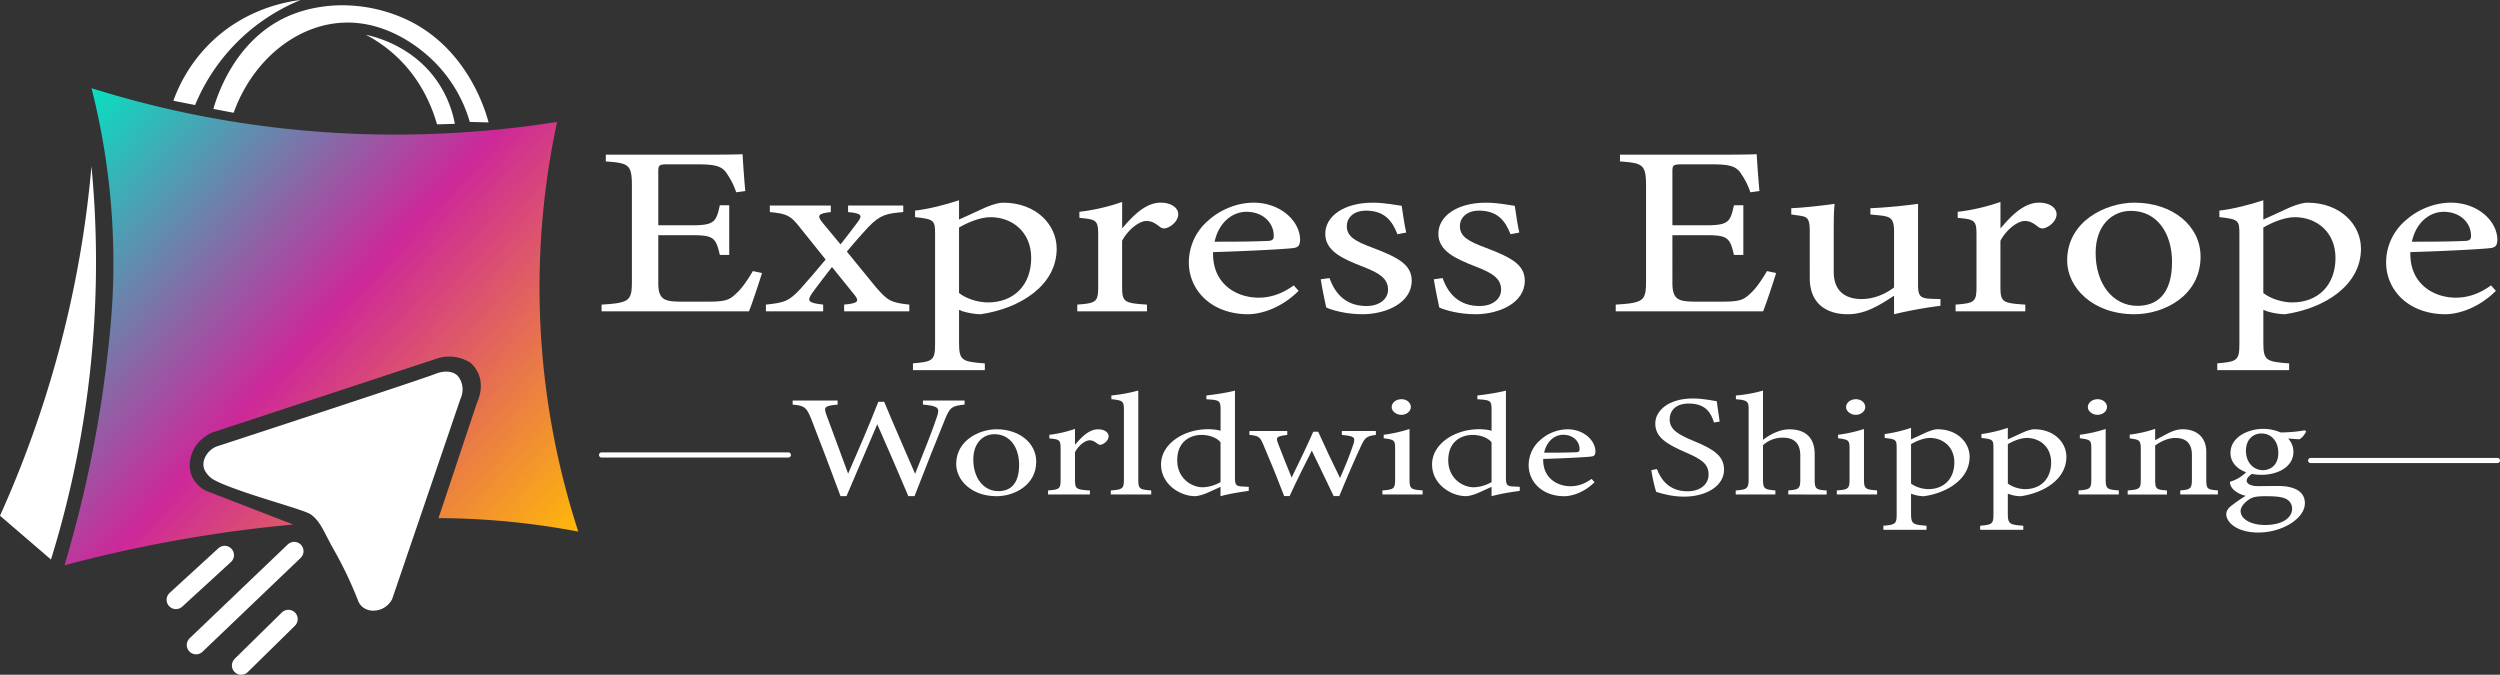 <svg id="Layer_3" data-name="Layer 3" xmlns="http://www.w3.org/2000/svg" xmlns:xlink="http://www.w3.org/1999/xlink" viewBox="0 0 2413.99 651.55"><rect x="0" y="0" width="2413.99" height="651.55" fill="#333333" stroke="none"/><defs><style>.cls-1{fill:#fff;}.cls-2,.cls-4{fill:none;stroke:#fff;stroke-linecap:round;stroke-miterlimit:10;}.cls-2{stroke-width:5px;}.cls-3{fill:url(#linear-gradient);}.cls-4{stroke-width:18px;}</style><linearGradient id="linear-gradient" x1="82.07" y1="145.34" x2="555.81" y2="573.48" gradientUnits="userSpaceOnUse"><stop offset="0" stop-color="#07e0c1"/><stop offset="0.5" stop-color="#cd2899"/><stop offset="1" stop-color="#ffb908"/></linearGradient></defs><path class="cls-1" d="M758,294.26c-1.75,6.05-9.66,30-12.58,37H603.12v-6.51c27.22-1.63,29.27-3.73,29.27-22.81V210c0-20.71-3.22-21.87-25.18-23.5V180H696.8c27.52,0,38.93-.24,42.45-.47.29,5.82,1.46,23.27,2.63,35.6l-8.78,1.17a69.4,69.4,0,0,0-8.78-17.69c-4.69-7.68-11.42-9.31-29-9.31H667.52c-9.07,0-9.66.7-9.66,7.45v51.42h32.5c21.95,0,23.42-3.49,26.93-19.31h9.08v47.93h-9.08c-3.8-16.75-6.15-19.08-27.23-19.08h-32.2V304c0,16.28,6.44,17.68,21.08,17.91h27.23c17.85,0,20.78-2.09,27.22-8.14,5.56-4.89,11.71-14.43,15.81-21.41Z" transform="translate(-22.23 -30.63)"/><path class="cls-1" d="M837.32,331.26v-6.51c12.59-1.17,15.22-2.8,10.25-9.08l-22-27.22c-6.44,8.37-12.88,16.52-18.74,24.66-5.56,7.91-5,10,10.25,11.64v6.51H761.79v-6.51c18.44-1.87,22.25-3.5,33.08-14.9,8.2-9.07,15.81-18.15,24.59-28.62l-25.18-31.41C785.5,238.65,782,237,765.59,235.4v-6.29h58.85v6.29c-12.3,1.39-13.47,3.25-8.2,10l17.57,21.17c5.56-6.74,11.41-14.65,16.68-21.63,5-6.52,3.22-8.38-9.37-9.54v-6.29h53.29v6.29c-15.81,1.39-22,2.32-33.67,14.42-4.1,4.42-11.13,12.1-20.79,23.74L868.06,308c11.12,12.8,14.34,14.89,32.2,16.76v6.51Z" transform="translate(-22.23 -30.63)"/><path class="cls-1" d="M905.82,234c13.76-1.63,29-5.59,42.45-10v18.62c.88-.47,24.3-11.17,25.47-11.64,7-3,13.17-4.65,17-4.65,32.2,0,51.82,21.41,51.82,44.44,0,35.37-35.13,57.71-73.48,63.29-8.79-.23-16.69-2.32-20.79-4.19v31.42c0,17.21,2.34,18.61,24.89,20.24V388H903.77v-6.51c19-1.63,21.37-2.79,21.37-18.38V257.27c0-14-.58-14.89-19.32-17Zm42.45,79.58c6.73,5.35,18.15,9.07,27.81,9.07,25.47,0,41.87-17,41.87-43,0-25.12-18.45-39.32-39.23-39.32-10.25,0-22.54,5.35-30.45,10Z" transform="translate(-22.23 -30.63)"/><path class="cls-1" d="M1129.78,331.26h-67.33v-6.51c18.44-1.4,20.2-2.56,20.2-17.69v-48.4c0-15.35-1.17-16.05-18.15-17.68v-5.82a194.44,194.44,0,0,0,41.27-9.54v25.6c10.25-12.1,22.55-24.9,37.18-24.9,10.84,0,17,5.35,17,11.17,0,5.35-4.68,10.47-10,12.8-2.93,1.39-5.27,1.16-7.61-.47-4.39-3.49-7.91-5.82-13.17-5.82-6.15,0-17,7.22-23.43,19.08v43.75c0,15.36,1.47,16.52,24,17.92Z" transform="translate(-22.23 -30.63)"/><path class="cls-1" d="M1276.16,311.48c-18.74,18.62-39.23,22.57-48.6,22.57-35.71,0-57.38-23.27-57.38-50a53.34,53.34,0,0,1,19-40.72c12.3-10.94,28.4-17,43.62-17,25.47,0,44.79,17.45,44.79,36.07-.29,4.65-1.17,6.74-5.85,7.67-5.86.94-43.33,3-78.17,4-.87,31.18,23.13,44,43.92,44,12,0,23.12-4,34-11.87Zm-50.35-76.32c-13.47,0-26.64,10-30.74,28.86,16.39,0,32.79,0,50.06-.7,5.27,0,7-1.17,7-4.66C1252.45,246.33,1242.2,235.16,1225.81,235.16Z" transform="translate(-22.23 -30.63)"/><path class="cls-1" d="M1371.6,256.8c-5.27-13.49-12.89-22.8-30.74-22.8-10.25,0-18.15,5.82-18.15,15.12,0,10,8.49,14.66,24.88,20.71,25.18,9.54,37.77,16.52,37.77,31.88,0,21.41-24.6,32.34-47.72,32.34-15.23,0-28.69-3.72-34.84-6.51-1.47-6.75-4.1-19.55-5.27-27.23l8.49-1.16c5.27,14.89,15.51,27,36,27,11.12,0,20.49-6.05,20.49-15.82,0-10.47-7.9-15.82-23.42-21.87-20.49-7.91-37.18-15.36-37.18-32.11,0-17,18.15-30,45.67-30,12.3,0,22.25,2.33,28.11,3,.87,5.58,2.92,20.24,4.39,25.82Z" transform="translate(-22.23 -30.63)"/><path class="cls-1" d="M1480.79,256.8c-5.27-13.49-12.88-22.8-30.74-22.8-10.25,0-18.15,5.82-18.15,15.12,0,10,8.49,14.66,24.88,20.71,25.18,9.54,37.77,16.52,37.77,31.88,0,21.41-24.59,32.34-47.72,32.34-15.22,0-28.69-3.72-34.84-6.51-1.46-6.75-4.1-19.55-5.27-27.23l8.49-1.16c5.27,14.89,15.52,27,36,27,11.13,0,20.49-6.05,20.49-15.82,0-10.47-7.9-15.82-23.42-21.87-20.49-7.91-37.17-15.36-37.17-32.11,0-17,18.15-30,45.66-30,12.3,0,22.25,2.33,28.11,3,.88,5.58,2.93,20.24,4.39,25.82Z" transform="translate(-22.23 -30.63)"/><path class="cls-1" d="M1737.24,294.26c-1.76,6.05-9.66,30-12.59,37H1582.37v-6.51c27.23-1.63,29.27-3.73,29.27-22.81V210c0-20.71-3.22-21.87-25.17-23.5V180h89.58c27.52,0,38.94-.24,42.45-.47.29,5.82,1.46,23.27,2.64,35.6l-8.79,1.17a69.07,69.07,0,0,0-8.78-17.69c-4.68-7.68-11.42-9.31-29-9.31h-27.81c-9.08,0-9.67.7-9.67,7.45v51.42h32.5c22,0,23.42-3.49,26.93-19.31h9.08v47.93h-9.08c-3.8-16.75-6.14-19.08-27.22-19.08h-32.21V304c0,16.28,6.45,17.68,21.08,17.91h27.23c17.86,0,20.78-2.09,27.23-8.14,5.56-4.89,11.71-14.43,15.8-21.41Z" transform="translate(-22.23 -30.63)"/><path class="cls-1" d="M1895.91,325.91a413.15,413.15,0,0,0-44.79,8.14V316.14c-15.81,10.47-28.69,17.91-44.79,17.91-19.62,0-36.6-9.54-36.6-34.9V254c0-12.56-2.34-14-9.66-15.12l-8.2-1.17v-6.05c12.59-.46,31.91-2.79,41.87-4.19-.88,7.45-.88,18.62-.88,34V293.1c0,20.48,13.47,26.29,26.64,26.29,10.83,0,21.66-3.72,31.62-11.17V254c0-12.56-3.52-14.19-13.47-15.36l-9.37-.93v-6.05c18.74-.7,39.23-3.26,46-4.19v78c0,11.64,2.35,13.27,13.47,13.73l8.2.23Z" transform="translate(-22.23 -30.63)"/><path class="cls-1" d="M1977.88,331.26h-67.34v-6.51c18.45-1.4,20.2-2.56,20.2-17.69v-48.4c0-15.35-1.17-16.05-18.15-17.68v-5.82a194.53,194.53,0,0,0,41.28-9.54v25.6c10.25-12.1,22.54-24.9,37.18-24.9,10.83,0,17,5.35,17,11.17,0,5.35-4.68,10.47-10,12.8-2.93,1.39-5.27,1.16-7.61-.47-4.39-3.49-7.91-5.82-13.18-5.82-6.14,0-17,7.22-23.42,19.08v43.75c0,15.36,1.47,16.52,24,17.92Z" transform="translate(-22.23 -30.63)"/><path class="cls-1" d="M2083.27,226.32c36.6,0,63.82,22.11,63.82,52.12,0,37.7-35.13,55.61-63.82,55.61-40.4,0-65-25.83-65-51.89C2018.28,244.24,2055.46,226.32,2083.27,226.32Zm-3.51,7.91c-17.86,0-34,13.73-34,40.72,0,29.55,16.39,51,40.4,51,18.15,0,33.37-10.47,33.37-42.35C2119.57,256.34,2105.52,234.23,2079.76,234.23Z" transform="translate(-22.23 -30.63)"/><path class="cls-1" d="M2165.24,234c13.76-1.63,29-5.59,42.45-10v18.62c.88-.47,24.3-11.17,25.47-11.64,7-3,13.17-4.65,17-4.65,32.2,0,51.82,21.41,51.82,44.44,0,35.37-35.13,57.71-73.48,63.29-8.79-.23-16.69-2.32-20.79-4.19v31.42c0,17.21,2.34,18.61,24.89,20.24V388h-69.39v-6.51c19-1.63,21.37-2.79,21.37-18.38V257.27c0-14-.58-14.89-19.32-17Zm42.45,79.58c6.73,5.35,18.15,9.07,27.81,9.07,25.47,0,41.87-17,41.87-43,0-25.12-18.45-39.32-39.23-39.32-10.25,0-22.54,5.35-30.45,10Z" transform="translate(-22.23 -30.63)"/><path class="cls-1" d="M2432.23,311.48c-18.73,18.62-39.23,22.57-48.59,22.57-35.72,0-57.38-23.27-57.38-50a53.33,53.33,0,0,1,19-40.72c12.3-10.94,28.4-17,43.63-17,25.47,0,44.79,17.45,44.79,36.07-.29,4.65-1.17,6.74-5.86,7.67-5.85.94-43.33,3-78.16,4-.88,31.18,23.12,44,43.91,44,12,0,23.13-4,34-11.87Zm-50.35-76.32c-13.47,0-26.64,10-30.74,28.86,16.39,0,32.79,0,50.06-.7,5.27,0,7-1.17,7-4.66C2408.52,246.33,2398.27,235.16,2381.88,235.16Z" transform="translate(-22.23 -30.63)"/><path class="cls-1" d="M953.61,421.27c-12.3,1.39-14.05,2.51-18.8,14-5.79,14-19.85,49.42-29.51,74.4h-6c-9.13-21.77-20.9-48.72-30-69.38-10.19,24-20.55,47.89-29.68,69.38h-5.8c-8.78-24-18.8-50.11-28.28-74.54-4.57-11.31-6.5-12.85-17.92-13.82v-3.91H831v3.91c-13,1.11-13.35,2.65-10.89,9.63C827,449.75,834,468.31,841.19,488c9.66-22.2,20.2-46.49,29.16-69.39H876c9.83,23.74,19.67,45.79,29.86,69.53,7.38-18.57,17.39-43.42,21.25-55.57,2.64-8.09,1.23-9.91-13.7-11.3v-3.91h40.23Z" transform="translate(-22.23 -30.63)"/><path class="cls-1" d="M984.52,445.14c22,0,38.29,13.26,38.29,31.27,0,22.61-21.08,33.36-38.29,33.36-24.24,0-39-15.49-39-31.13C945.52,455.89,967.83,445.14,984.52,445.14Zm-2.11,4.75c-10.71,0-20.37,8.23-20.37,24.42,0,17.73,9.83,30.58,24.24,30.58,10.89,0,20-6.28,20-25.41C1006.3,463.15,997.87,449.89,982.41,449.89Z" transform="translate(-22.23 -30.63)"/><path class="cls-1" d="M1074.63,508.1h-40.4v-3.91c11.06-.84,12.12-1.54,12.12-10.61v-29c0-9.21-.7-9.63-10.89-10.61v-3.49a116.66,116.66,0,0,0,24.77-5.72v15.36c6.14-7.26,13.52-14.94,22.3-14.94,6.5,0,10.19,3.21,10.19,6.7,0,3.21-2.81,6.28-6,7.68a4.16,4.16,0,0,1-4.57-.28c-2.63-2.1-4.74-3.49-7.9-3.49-3.69,0-10.19,4.33-14,11.45v26.24c0,9.21.87,9.91,14.4,10.75Z" transform="translate(-22.23 -30.63)"/><path class="cls-1" d="M1094.83,508.1v-3.91c11.24-.84,12.65-1.54,12.65-10.75V426.57c0-8.51-.88-9.35-12.12-10.47v-3.63a152.8,152.8,0,0,0,26-4.74v85.71c0,9.21,1.06,9.91,12.48,10.75v3.91Z" transform="translate(-22.23 -30.63)"/><path class="cls-1" d="M1228,504.61c-3.69.56-16.87,2.23-27.23,5.16V500.7c-3.16,1.54-7.73,3.49-10.89,5-7,3.21-11.77,4-13.88,4-14,0-32.67-11.16-32.67-30.71,0-19.4,21.43-33.92,45.49-33.92,2.46,0,8.26.28,12,1.53V426.15c0-8.93-1.23-9.21-13.7-10v-3.63c8.78-1,21.08-2.93,27.58-4.74V491.9c0,7.26,1.23,8.24,7.73,8.52l5.62.28Zm-27.23-46.91c-4-4.88-11.59-7.12-18.44-7.12-8.44,0-23.37,4.47-23.37,24.57,0,16.89,13.18,25.83,24.42,26a36.82,36.82,0,0,0,17.39-5Z" transform="translate(-22.23 -30.63)"/><path class="cls-1" d="M1350.76,450.58c-9,1.12-10.54,2.65-14.23,10.47-5.09,10.75-13.53,30.16-21.08,48.58H1310c-7-14.93-14.23-29.45-21.08-43.83-6.5,12.84-14.41,28.34-21.43,43.83h-5.27c-6.33-16.61-13-33.08-20.2-49.83-3.17-7.54-4.75-8.38-13.35-9.22v-3.77h36.53v3.77c-10.54,1.4-11.24,2.1-8.78,8.52,4,10.75,8.78,22.2,13,32.67,7-14.24,14-28.76,20.9-44.26h4.74c6.5,14.52,13.71,29.6,21.08,44.67,3.87-8.51,9.49-22.19,12.83-32.38,2.28-7.26.88-8-11.07-9.22v-3.77h32.85Z" transform="translate(-22.23 -30.63)"/><path class="cls-1" d="M1357.08,508.1v-3.91c11.06-.84,12.29-1.54,12.29-11V464.4c0-8.65-.52-9.21-11.06-10.61v-3.35a138.37,138.37,0,0,0,24.94-5.58v48.3c0,9.49,1.23,10.19,12.65,11v3.91Zm18.27-76.92c-4.92,0-9.31-3.49-9.31-7.4,0-4.47,4.39-7.68,9.48-7.68,4.92,0,9,3.21,9,7.68C1384.48,427.69,1380.44,431.18,1375.35,431.18Z" transform="translate(-22.23 -30.63)"/><path class="cls-1" d="M1489.7,504.61c-3.69.56-16.86,2.23-27.23,5.16V500.7c-3.16,1.54-7.73,3.49-10.89,5-7,3.21-11.77,4-13.88,4-14,0-32.67-11.16-32.67-30.71,0-19.4,21.43-33.92,45.5-33.92,2.46,0,8.25.28,11.94,1.53V426.15c0-8.93-1.23-9.21-13.7-10v-3.63c8.78-1,21.08-2.93,27.58-4.74V491.9c0,7.26,1.23,8.24,7.73,8.52l5.62.28Zm-27.23-46.91c-4-4.88-11.59-7.12-18.44-7.12-8.43,0-23.37,4.47-23.37,24.57,0,16.89,13.18,25.83,24.42,26a36.75,36.75,0,0,0,17.39-5Z" transform="translate(-22.23 -30.63)"/><path class="cls-1" d="M1561.89,496.23c-11.24,11.17-23.54,13.54-29.16,13.54-21.43,0-34.43-14-34.43-30a32,32,0,0,1,11.42-24.43,40.21,40.21,0,0,1,26.17-10.19c15.29,0,26.88,10.47,26.88,21.64-.18,2.79-.7,4.05-3.51,4.6-3.52.56-26,1.82-46.91,2.38-.52,18.7,13.88,26.38,26.35,26.38,7.21,0,13.88-2.37,20.38-7.12Zm-30.21-45.79c-8.08,0-16,6-18.45,17.31,9.84,0,19.68,0,30-.41,3.16,0,4.22-.7,4.22-2.8C1547.66,457.14,1541.51,450.44,1531.68,450.44Z" transform="translate(-22.23 -30.63)"/><path class="cls-1" d="M1677.29,438.58c-3-9.22-7.9-18.29-24.42-18.29-13.7,0-18.44,8-18.44,15.22,0,9.63,7.73,14.51,22.31,20.52,21.08,8.65,30.21,15.07,30.21,28.34,0,14.65-16,25.82-38.64,25.82-10.54,0-19.68-2.37-26.88-4.6-1.4-3.91-3.51-13.41-4.74-20.94l5.44-1.12c3.52,9.35,11.25,21.5,29.51,21.5,12.65,0,20.38-7,20.38-16.06,0-10.75-7.2-15.07-22.66-21.77-18.44-8-28.81-14.66-28.81-27.65,0-12.42,13-24.15,36.19-24.15,9.84,0,19.5,2.1,23.19,2.66.7,5,1.4,10.61,2.81,19.68Z" transform="translate(-22.23 -30.63)"/><path class="cls-1" d="M1749,508.1v-3.91c10.18-.84,11.59-1.54,11.59-10.75V470.55c0-11.59-5.62-17.45-17.39-17.32a28,28,0,0,0-18.62,7.26v32.95c0,9.08,1.4,9.91,11.94,10.75v3.91h-38.29v-3.91c10.19-.7,12.47-1.4,12.47-10.75V426.15c0-7.4-.53-9.21-12.29-10v-3.63a133.43,133.43,0,0,0,26.17-4.74v47.6c6.32-5,16-10.19,25.47-10.19,14.4,0,24.42,7.12,24.42,23.87v24.57c0,9.21,1.4,9.91,11.59,10.61v3.91Z" transform="translate(-22.23 -30.63)"/><path class="cls-1" d="M1795.85,508.1v-3.91c11.07-.84,12.3-1.54,12.3-11V464.4c0-8.65-.53-9.21-11.07-10.61v-3.35a138.49,138.49,0,0,0,25-5.58v48.3c0,9.49,1.23,10.19,12.64,11v3.91Zm18.27-76.92c-4.92,0-9.31-3.49-9.31-7.4,0-4.47,4.39-7.68,9.49-7.68,4.92,0,9,3.21,9,7.68C1823.26,427.69,1819.22,431.18,1814.12,431.18Z" transform="translate(-22.23 -30.63)"/><path class="cls-1" d="M1842.05,449.75a137.27,137.27,0,0,0,25.47-6v11.17c.53-.28,14.58-6.7,15.28-7,4.22-1.81,7.91-2.79,10.19-2.79,19.32,0,31.09,12.84,31.09,26.66,0,21.22-21.08,34.62-44.09,38a35.08,35.08,0,0,1-12.47-2.51v18.85c0,10.33,1.41,11.17,14.93,12.14v3.91h-41.63v-3.91c11.42-1,12.82-1.67,12.82-11V463.71c0-8.38-.35-8.94-11.59-10.2Zm25.47,47.74c4,3.21,10.89,5.44,16.69,5.44,15.28,0,25.12-10.19,25.12-25.82,0-15.08-11.07-23.6-23.54-23.6-6.15,0-13.53,3.22-18.27,6Z" transform="translate(-22.23 -30.63)"/><path class="cls-1" d="M1935.5,449.75a137.46,137.46,0,0,0,25.47-6v11.17c.52-.28,14.58-6.7,15.28-7,4.22-1.81,7.9-2.79,10.19-2.79,19.32,0,31.09,12.84,31.09,26.66,0,21.22-21.08,34.62-44.09,38a35.08,35.08,0,0,1-12.47-2.51v18.85c0,10.33,1.4,11.17,14.93,12.14v3.91h-41.63v-3.91c11.42-1,12.82-1.67,12.82-11V463.71c0-8.38-.35-8.94-11.59-10.2ZM1961,497.49c4,3.21,10.89,5.44,16.69,5.44,15.28,0,25.11-10.19,25.11-25.82,0-15.08-11.06-23.6-23.53-23.6-6.15,0-13.53,3.22-18.27,6Z" transform="translate(-22.23 -30.63)"/><path class="cls-1" d="M2029.3,508.1v-3.91c11.06-.84,12.29-1.54,12.29-11V464.4c0-8.65-.52-9.21-11.06-10.61v-3.35a138.37,138.37,0,0,0,24.94-5.58v48.3c0,9.49,1.23,10.19,12.65,11v3.91Zm18.27-76.92c-4.92,0-9.31-3.49-9.31-7.4,0-4.47,4.39-7.68,9.48-7.68,4.92,0,9,3.21,9,7.68C2056.7,427.69,2052.66,431.18,2047.57,431.18Z" transform="translate(-22.23 -30.63)"/><path class="cls-1" d="M2127.49,508.1v-3.91c10.19-.84,11.24-1.81,11.24-11.31v-23c0-9.77-4.39-16.34-16-16.34-7.2,0-14,3.35-19.49,7.26v32.67c0,9.63,1.05,9.91,11.41,10.75v3.91h-37.94v-3.91c11.6-1,12.65-1.54,12.65-10.75V464.68c0-9.07-1.23-9.49-10.71-10.75V450.3a119.87,119.87,0,0,0,24.59-5.58v11c3.51-2,7.37-4.05,11.94-6.42,4.92-2.52,9.49-4.19,14.58-4.19,14.05,0,22.84,8.23,22.84,21.78v26.52c0,9.49,1,9.91,11.24,10.75v3.91Z" transform="translate(-22.23 -30.63)"/><path class="cls-1" d="M2197.4,487.72c-4.22,2.65-5.8,5.3-5.8,7,0,2.51,3,5.3,10.89,5.3,6.5,0,13.88-.14,19.68-.14,11.24,0,25.64,2.93,25.64,16.75,0,14.52-21.6,28.2-45,28.2-19.85,0-30.56-9.21-30.91-17.45,0-3.07,1.58-5.72,4.39-8a158.8,158.8,0,0,1,14.4-10c-6.32-1.4-10.89-4.61-13.17-7.54a10.78,10.78,0,0,1-2.11-6,37.44,37.44,0,0,0,16.16-9.63Zm8.43,1.39c-16.34,0-29.86-7.95-29.86-21.08,0-15.91,17.92-23.31,31.62-23.31a43.6,43.6,0,0,1,16.86,3.49,148.28,148.28,0,0,0,23.54-2.09l1.05,1.25c-1.05,2.24-3.86,6.14-6.5,7.4-2.63,0-8.43-.56-10.89-.7a18.74,18.74,0,0,1,5.1,12.71C2236.75,482,2220.94,489.11,2205.83,489.11Zm4,20.66c-8.61,0-12.47.84-15.63,2.94-4.92,3.21-8.43,7.39-8.43,11.44,0,7.68,10,13.41,23.53,13.41,16.69,0,26.18-6.85,26.18-15.78,0-4.75-2.81-8.52-7.73-10.19C2223.4,510.05,2217.25,509.77,2209.87,509.77Zm-4-60.58c-7.9,0-14.93,5.72-14.93,16.75s7,18.71,16.69,18.71c7.73-.28,14.58-5.45,14.58-16.76C2222.17,457,2215.67,449.19,2205.83,449.19Z" transform="translate(-22.23 -30.63)"/><line class="cls-2" x1="580.88" y1="439.31" x2="761.22" y2="439.31"/><line class="cls-2" x1="2231.15" y1="444.66" x2="2411.49" y2="444.66"/><path class="cls-1" d="M22.23,528.6l49.22,42.32A969.69,969.69,0,0,0,106.82,409a972.19,972.19,0,0,0,3.73-217.79c-2.8,31.85-7.25,65.79-14,101.45A1046.54,1046.54,0,0,1,22.23,528.6Z" transform="translate(-22.23 -30.63)"/><path class="cls-1" d="M189.66,127.89l20.94,4.19A186.41,186.41,0,0,1,312.51,30.63c-14,1.73-52.39,8.39-85.62,40A149.07,149.07,0,0,0,189.66,127.89Z" transform="translate(-22.23 -30.63)"/><path class="cls-1" d="M444.21,150.69l17.22-.46a107.06,107.06,0,0,0-17.22-41.42C421,75.41,385.43,66.34,375.34,64.13a134.49,134.49,0,0,1,26.53,18.15C429,106.07,439.78,135.13,444.21,150.69Z" transform="translate(-22.23 -30.63)"/><path class="cls-1" d="M228.28,135.8l19.55,3.72C266,89,308.28,54.39,353.93,52.5c45.5-1.88,78.83,29.41,85.16,35.37a134.87,134.87,0,0,1,36.77,60.49l18.15.47c-2.8-10.49-19.35-68.66-74.93-97.26a147.58,147.58,0,0,0-68.87-15.82c-7.46.19-28.89,1-51.19,11.16C248,70.24,231.31,125.13,228.28,135.8Z" transform="translate(-22.23 -30.63)"/><path class="cls-3" d="M84.49,576.5a1167.35,1167.35,0,0,0,41-198.24c2.77-23.92,5.82-50.82,6.2-86.25a684.37,684.37,0,0,0-21.09-176.22,978.76,978.76,0,0,0,132.78,31.64c125,20.71,234.37,13.82,316.76.93a761.62,761.62,0,0,0,20.48,395.57c-19.67-3.74-41.13-7-64.22-9.31-25.37-2.55-49.06-3.62-70.74-3.72l37.23-111.69c1.13-2.41,7-15.48.93-28.54a30,30,0,0,0-7.14-9.62,38.6,38.6,0,0,0-30.09-5L226.89,448.37c-2.56,1.15-14.89,7-19.55,20.79-1,3-3.84,11.37,0,20.78a28.69,28.69,0,0,0,14.58,14.9l83.46,32.26c-29.22,2.68-60.11,6.5-92.45,11.79C166.39,556.5,123.47,566.07,84.49,576.5Z" transform="translate(-22.23 -30.63)"/><path class="cls-1" d="M322.75,527.64c9.35,7,12.17,16.75,22,34.12a375.43,375.43,0,0,1,23.42,49.33,14.78,14.78,0,0,0,3.72,5.31,16.17,16.17,0,0,0,11.33,3.85,20.26,20.26,0,0,0,17.68-11.17q33-96.65,65.93-193.29a21.41,21.41,0,0,0,1.4-14.42,20.58,20.58,0,0,0-4-7.76s-6.51-7.91-21.87-1.86S233.4,461.09,233.4,461.09a20.39,20.39,0,0,0-11,7.6c-1,1.4-4.62,6.45-3.53,12.76.2,1.16,1.07,5.34,6.75,10.35,7.54,6.66,48.58,19.28,63.33,23.89C309.37,522.08,319.66,525.33,322.75,527.64Z" transform="translate(-22.23 -30.63)"/><line class="cls-4" x1="232.92" y1="642.55" x2="278.46" y2="597.81"/><line class="cls-4" x1="189.34" y1="622.81" x2="284.08" y2="532.22"/><line class="cls-4" x1="169.87" y1="579.15" x2="216.94" y2="536.03"/></svg>
